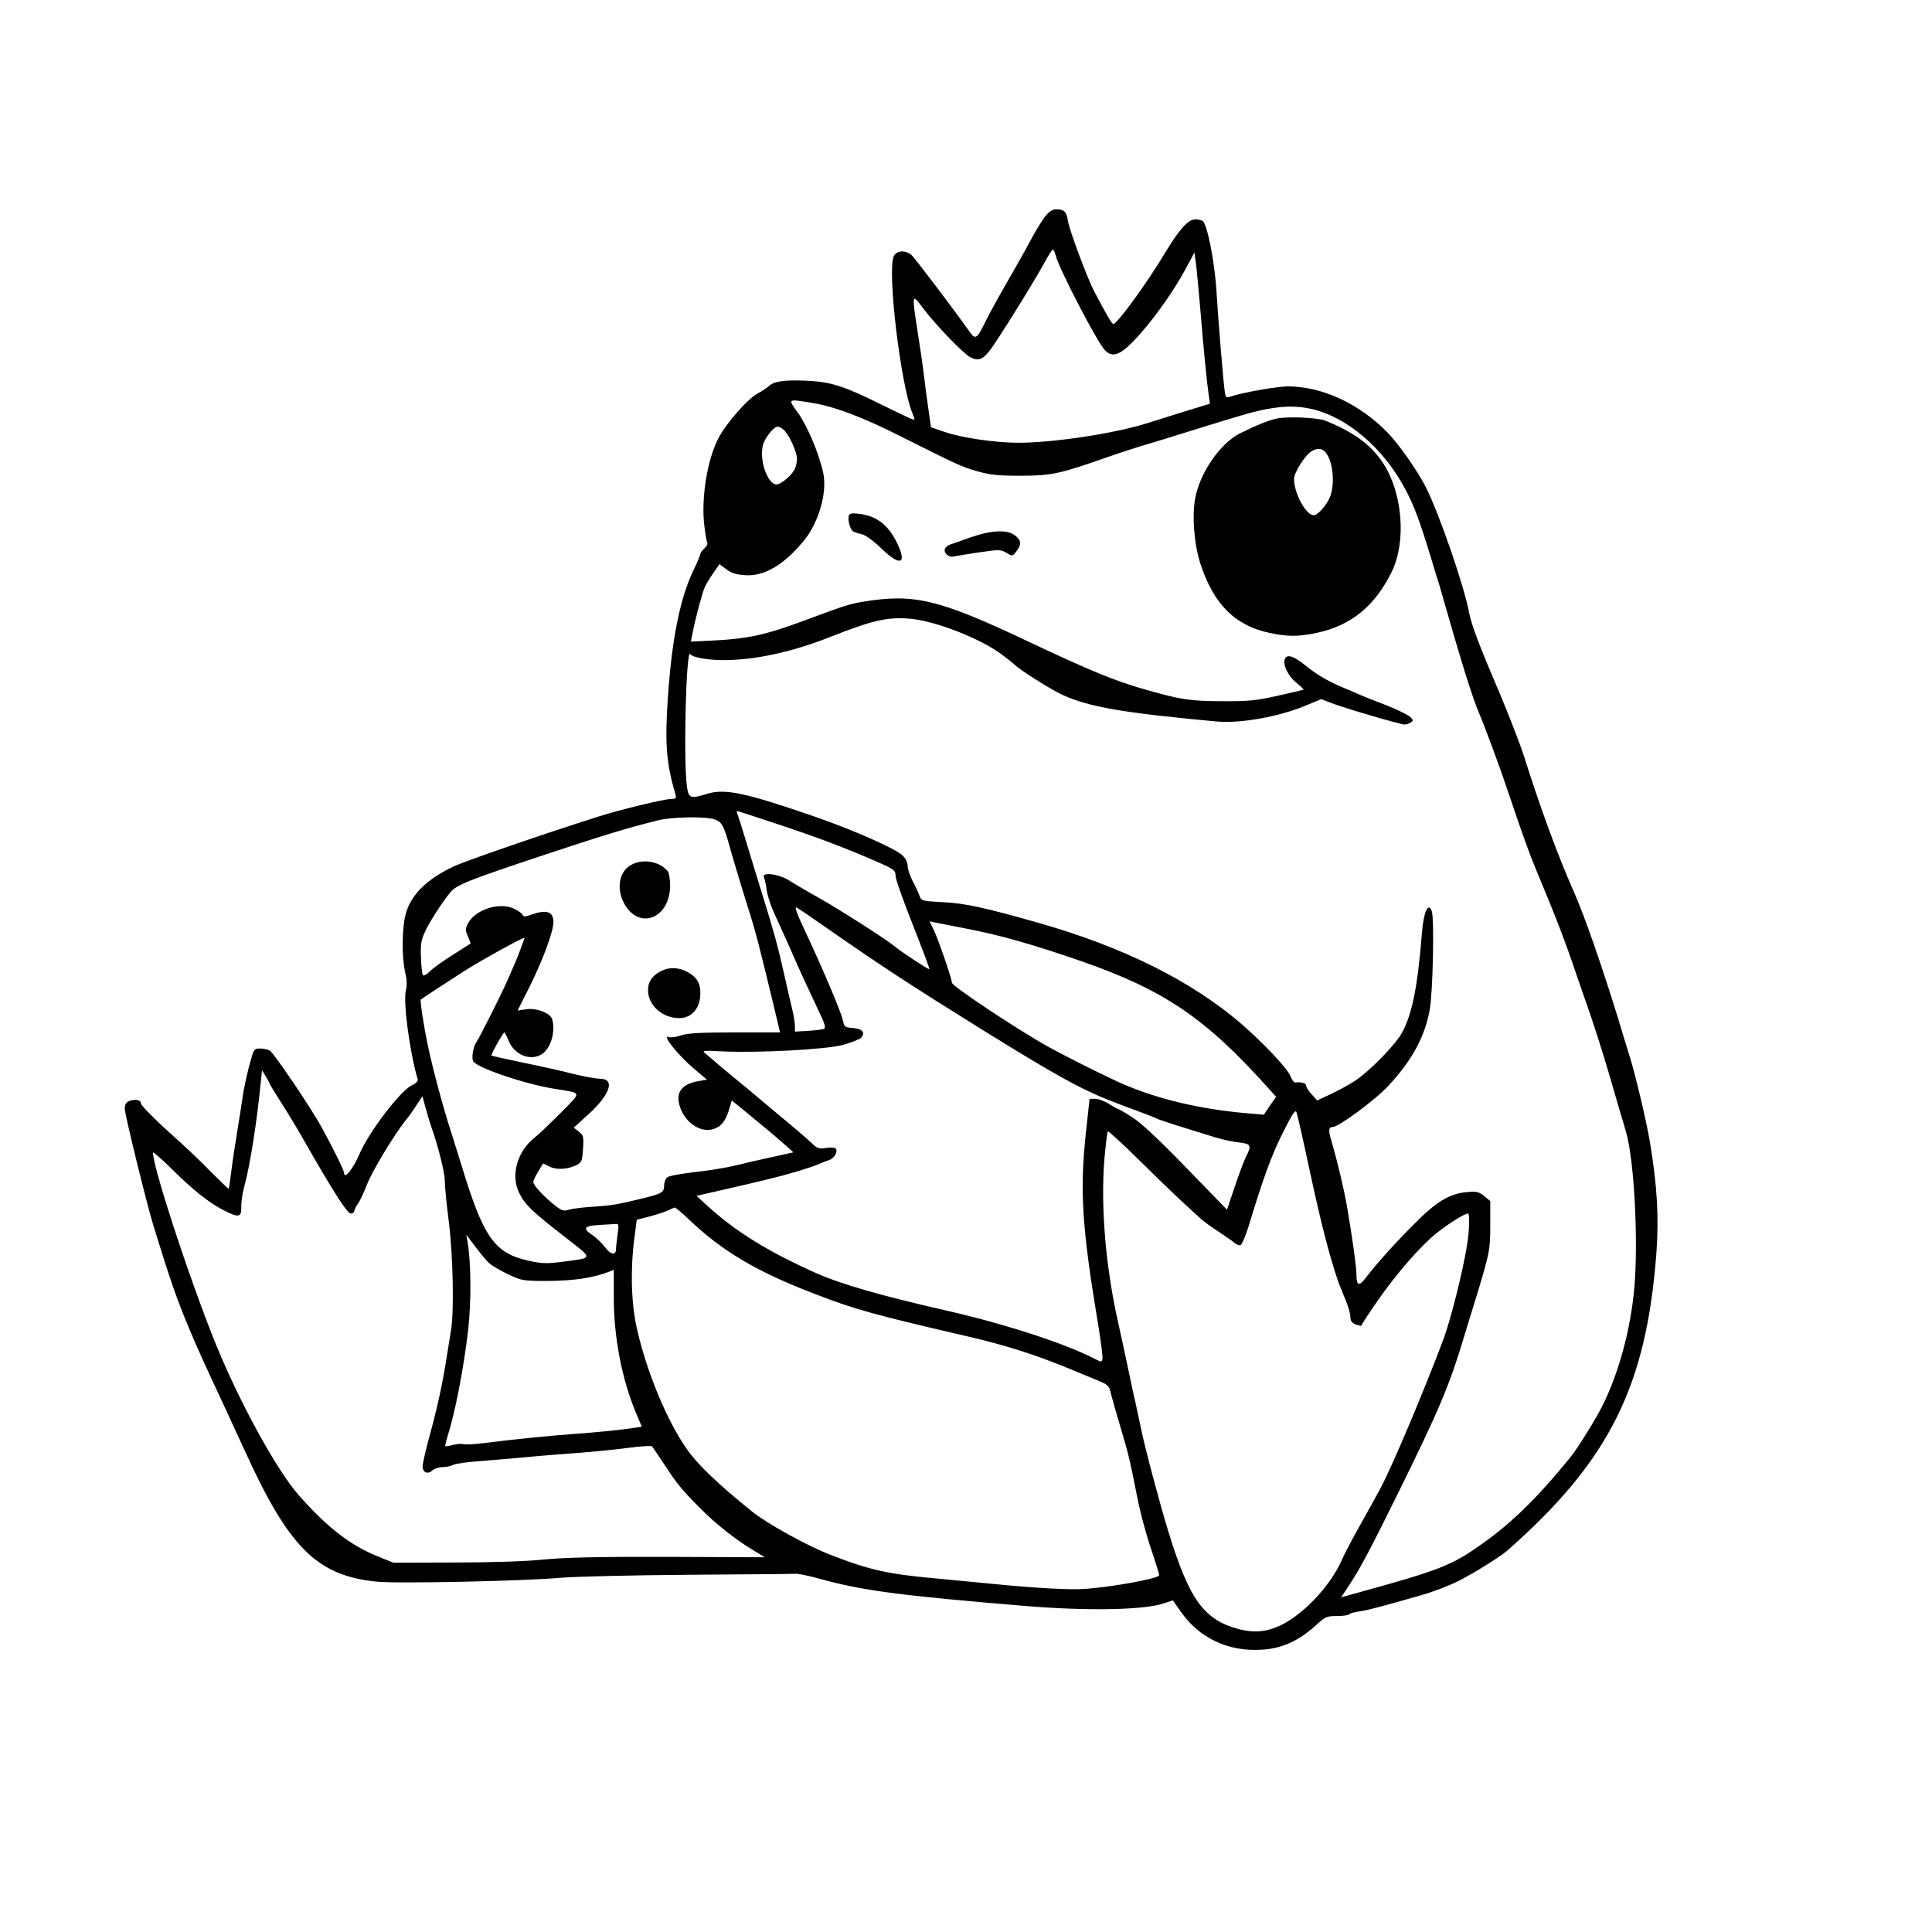<?xml version="1.0" encoding="UTF-8" standalone="yes"?>
<svg version="1.0" xmlns="http://www.w3.org/2000/svg" width="960" height="960" viewBox="0 0 960 960" preserveAspectRatio="xMidYMid meet">
  <g transform="translate(0,960) scale(0.1,-0.1)" fill="#000000" stroke="none">
    <path d="M5192 8523 c-16 -21 -51 -78 -77 -128 -26 -49 -79 -142 -116 -206
-37 -64 -82 -146 -100 -182 -40 -85 -52 -95 -74 -65 -97 136 -280 377 -296
391 -33 27 -77 22 -89 -9 -31 -81 36 -640 94 -778 14 -34 14 -35 -7 -27 -12 5
-76 35 -142 68 -192 95 -254 115 -372 121 -115 5 -166 -2 -192 -26 -10 -9 -35
-26 -56 -37 -49 -25 -161 -153 -197 -226 -55 -108 -85 -300 -68 -433 5 -43 12
-81 15 -85 2 -5 -4 -16 -15 -26 -11 -10 -20 -22 -20 -27 0 -5 -15 -42 -34 -81
-67 -140 -107 -340 -127 -627 -16 -235 -9 -327 37 -487 5 -20 3 -23 -21 -23
-33 0 -254 -53 -360 -87 -275 -87 -660 -220 -720 -248 -136 -64 -215 -143
-240 -240 -18 -72 -19 -210 -2 -285 9 -38 10 -66 4 -90 -15 -57 19 -310 58
-441 4 -10 -6 -21 -29 -32 -57 -27 -217 -237 -261 -344 -29 -69 -75 -126 -75
-92 0 12 -57 128 -110 224 -56 103 -240 374 -260 385 -10 5 -32 10 -48 10 -25
0 -30 -5 -40 -37 -19 -62 -40 -155 -47 -208 -4 -27 -15 -99 -25 -160 -10 -60
-24 -150 -30 -200 -6 -49 -12 -91 -14 -92 -1 -1 -40 36 -87 83 -46 48 -118
116 -159 153 -108 96 -190 177 -190 189 0 16 -28 22 -55 12 -19 -7 -25 -17
-25 -40 0 -28 111 -480 144 -586 84 -272 115 -360 176 -506 53 -125 71 -164
178 -393 35 -77 80 -174 99 -215 219 -481 358 -619 653 -649 100 -11 739 3
915 19 66 6 352 13 635 15 283 2 524 4 535 5 11 1 63 -10 115 -24 211 -59 397
-84 1025 -136 314 -26 597 -20 691 14 l42 14 37 -53 c93 -135 239 -204 408
-192 97 6 180 44 261 117 51 47 57 50 109 50 31 0 58 4 61 9 3 4 26 11 51 14
45 7 91 19 305 80 58 16 144 49 191 73 77 40 201 117 236 147 510 448 695 819
744 1488 12 173 3 331 -32 540 -17 104 -73 340 -101 429 -15 47 -21 68 -58
190 -78 253 -165 505 -218 625 -82 185 -167 417 -247 670 -21 66 -78 213 -126
327 -100 233 -138 335 -149 393 -23 128 -150 497 -215 624 -40 79 -132 211
-188 269 -141 146 -329 233 -501 232 -52 -1 -215 -29 -273 -48 -31 -10 -33 -9
-37 21 -7 41 -33 361 -41 492 -8 147 -46 341 -69 357 -6 4 -23 8 -37 8 -35 0
-79 -49 -149 -165 -91 -152 -239 -355 -258 -355 -7 0 -34 46 -95 162 -35 67
-124 306 -131 352 -6 44 -18 56 -58 56 -19 0 -35 -11 -56 -37z m53 -190 c16
-67 208 -436 246 -474 36 -36 72 -25 139 44 82 82 198 243 257 353 l48 89 7
-50 c4 -27 14 -135 23 -240 16 -198 33 -365 42 -425 l5 -36 -124 -38 c-67 -21
-157 -49 -198 -62 -160 -49 -457 -94 -629 -94 -114 0 -281 24 -368 54 l-67 23
-12 84 c-7 46 -17 125 -23 174 -6 50 -20 146 -31 215 -30 192 -29 194 27 118
63 -83 200 -226 236 -244 37 -19 60 -11 95 34 36 46 214 332 268 430 21 39 42
72 45 72 4 0 10 -12 14 -27z m-1215 -734 c115 -18 256 -71 453 -171 269 -135
296 -148 374 -170 64 -18 102 -22 218 -22 154 1 190 9 435 95 63 22 147 49
185 60 39 11 135 41 215 66 274 85 305 94 378 109 89 17 153 18 224 3 180 -39
365 -196 474 -406 42 -80 67 -147 124 -333 17 -58 35 -116 40 -130 4 -14 15
-50 23 -80 85 -298 144 -489 177 -565 30 -70 105 -273 149 -405 45 -134 82
-240 111 -315 4 -11 40 -99 80 -195 40 -96 94 -238 120 -315 26 -77 67 -194
90 -260 23 -66 64 -196 92 -290 27 -93 56 -192 64 -220 9 -27 20 -66 25 -85
40 -142 60 -538 40 -768 -18 -207 -78 -428 -161 -592 -33 -65 -121 -207 -156
-250 -159 -196 -288 -323 -428 -423 -161 -116 -214 -137 -647 -256 l-65 -18
39 59 c55 82 108 183 251 473 197 400 249 523 319 757 19 62 50 165 70 228 59
197 62 210 62 333 l0 119 -30 25 c-25 20 -38 24 -80 20 -90 -6 -158 -47 -269
-160 -100 -100 -182 -192 -241 -268 -32 -43 -45 -37 -45 20 0 36 -19 173 -46
331 -15 89 -47 223 -79 334 -15 49 -13 66 7 66 30 0 215 137 279 207 116 126
178 240 203 374 16 86 24 458 10 493 -18 46 -41 -8 -49 -115 -21 -267 -50
-408 -103 -498 -32 -55 -150 -176 -217 -223 -27 -20 -84 -51 -125 -71 l-75
-35 -27 30 c-16 16 -28 36 -28 44 0 12 -23 19 -55 15 -6 0 -16 14 -23 32 -14
37 -132 162 -242 258 -249 215 -591 385 -1015 505 -264 75 -362 96 -468 101
-106 6 -109 6 -118 32 -5 14 -20 47 -34 73 -14 27 -25 61 -25 76 0 18 -10 37
-27 53 -37 34 -244 125 -428 189 -347 120 -451 143 -540 116 -83 -26 -93 -23
-101 32 -19 117 -5 696 16 662 10 -16 79 -29 160 -30 156 -1 343 39 535 115
210 83 285 100 394 91 127 -10 356 -100 460 -179 31 -23 58 -45 61 -48 20 -23
179 -124 240 -152 132 -60 299 -89 765 -132 119 -11 314 24 450 82 l70 29 50
-19 c66 -26 344 -107 364 -107 9 0 23 5 31 10 13 8 13 11 -1 26 -16 15 -82 46
-170 79 -19 7 -55 21 -80 32 -24 11 -64 28 -89 38 -74 31 -132 66 -188 112
-55 44 -88 54 -98 28 -11 -27 17 -85 57 -117 21 -17 38 -33 36 -35 -2 -1 -59
-15 -128 -30 -106 -24 -145 -28 -274 -27 -158 0 -205 7 -375 55 -156 44 -272
91 -590 241 -446 211 -567 240 -822 198 -63 -10 -97 -21 -266 -84 -218 -82
-303 -101 -503 -110 l-86 -4 9 46 c12 64 49 203 61 227 5 11 23 41 40 66 l32
46 33 -25 c25 -19 49 -27 93 -30 96 -7 193 50 293 171 75 91 118 243 96 339
-21 97 -81 237 -126 298 -50 69 -51 68 66 49z m-138 -133 c26 -19 68 -110 68
-146 0 -17 -5 -41 -12 -53 -14 -27 -57 -65 -82 -73 -45 -15 -94 110 -76 190 8
38 54 96 74 96 6 0 19 -6 28 -14z m-56 -1952 c221 -72 392 -137 562 -214 45
-21 52 -28 52 -52 0 -16 39 -126 86 -244 47 -119 84 -218 82 -220 -4 -3 -144
89 -173 114 -36 31 -274 183 -368 236 -61 34 -131 75 -154 90 -50 33 -139 45
-127 17 4 -9 10 -38 14 -66 4 -27 21 -79 38 -115 54 -118 75 -165 94 -209 24
-56 83 -184 129 -281 25 -50 33 -77 25 -81 -6 -4 -41 -9 -78 -11 l-68 -4 0 27
c0 15 -6 54 -14 86 -8 32 -26 112 -41 178 -32 143 -52 213 -110 400 -24 77
-59 192 -78 255 -19 63 -38 123 -42 133 -4 9 -5 17 -2 17 3 0 81 -25 173 -56z
m-287 15 c40 -14 47 -27 86 -169 18 -63 53 -178 77 -255 42 -130 61 -205 136
-517 l28 -118 -225 0 c-173 0 -236 -4 -268 -15 -23 -8 -50 -12 -59 -8 -39 15
41 -86 124 -157 l65 -55 -43 -7 c-79 -14 -111 -53 -95 -115 21 -86 103 -145
171 -123 39 13 60 40 78 101 l12 41 70 -57 c93 -76 162 -134 202 -170 l34 -31
-104 -23 c-56 -12 -139 -31 -183 -42 -44 -11 -135 -26 -202 -33 -68 -8 -130
-19 -138 -26 -8 -7 -15 -25 -15 -41 0 -33 -11 -40 -100 -62 -134 -33 -162 -37
-252 -43 -51 -3 -106 -10 -122 -15 -24 -8 -35 -5 -64 18 -53 40 -112 103 -112
119 0 8 11 32 25 54 l24 39 32 -16 c34 -17 90 -14 134 8 25 13 28 20 32 80 4
62 2 68 -21 86 l-25 20 74 67 c108 99 133 176 56 176 -20 0 -80 11 -133 24
-53 14 -165 39 -250 56 -84 18 -154 33 -156 35 -4 4 58 115 64 115 2 0 11 -17
20 -38 29 -74 109 -107 168 -69 43 29 67 110 50 172 -8 31 -79 58 -130 50
l-42 -6 62 123 c65 132 116 270 116 316 0 52 -33 64 -108 38 -32 -12 -41 -12
-45 -2 -3 7 -22 21 -43 31 -73 34 -192 -4 -229 -74 -13 -26 -13 -34 0 -64 l14
-35 -88 -56 c-48 -30 -100 -67 -114 -82 -15 -15 -31 -24 -35 -20 -4 4 -9 43
-10 86 -3 63 0 87 18 126 19 45 86 150 128 200 28 36 88 60 445 179 310 103
420 137 587 179 68 17 236 20 279 5z m556 -538 c284 -198 415 -283 770 -504
386 -240 513 -309 680 -371 145 -54 178 -67 195 -75 14 -7 108 -37 290 -93 36
-11 89 -22 118 -25 59 -7 62 -14 33 -71 -10 -20 -35 -88 -56 -150 l-38 -113
-203 209 c-138 142 -225 224 -269 251 -35 23 -67 41 -70 41 -3 0 -23 11 -45
25 -22 14 -52 25 -68 25 l-28 0 -17 -157 c-33 -296 -21 -481 59 -961 14 -85
24 -162 22 -173 -3 -17 -6 -18 -28 -6 -153 80 -445 175 -735 242 -338 77 -531
132 -662 190 -239 107 -397 205 -540 335 l-52 48 97 22 c242 55 313 73 392 96
47 14 99 31 115 38 17 8 40 17 53 21 25 7 46 40 36 56 -4 7 -23 9 -48 5 -37
-6 -45 -3 -76 27 -19 18 -93 82 -165 141 -71 60 -141 118 -155 130 -14 11 -50
41 -80 66 -30 25 -67 55 -81 68 -14 12 -34 29 -45 38 -17 14 -10 15 81 10 174
-9 520 9 604 32 40 11 80 27 89 35 24 25 8 45 -40 49 -40 3 -43 5 -50 39 -8
39 -103 264 -192 452 -37 78 -49 114 -38 108 9 -5 76 -50 147 -100z m680 -2
c179 -34 329 -76 585 -164 414 -144 620 -283 933 -633 l38 -42 -31 -44 -30
-45 -57 5 c-257 20 -482 74 -669 159 -95 44 -255 124 -344 173 -148 82 -480
302 -480 319 0 20 -71 225 -92 266 l-19 39 28 -6 c15 -3 78 -15 138 -27z
m-2197 -101 c-18 -49 -29 -75 -75 -178 -29 -65 -135 -275 -145 -287 -16 -19
-26 -79 -17 -96 19 -33 260 -115 409 -138 135 -22 132 -11 26 -119 -52 -52
-110 -108 -131 -124 -85 -68 -118 -185 -76 -272 30 -61 62 -92 244 -233 124
-97 125 -91 -23 -110 -81 -11 -106 -10 -167 3 -177 38 -230 113 -343 486 -18
58 -39 125 -47 150 -36 109 -92 315 -116 430 -21 97 -41 230 -36 233 18 14
143 95 224 147 79 50 278 160 291 160 1 0 -7 -24 -18 -52z m-1248 -673 c0 -2
24 -42 54 -89 30 -46 83 -133 116 -192 141 -247 215 -364 233 -364 9 0 17 5
17 11 0 6 8 23 18 37 11 15 31 59 46 97 23 62 133 244 190 316 22 27 33 43 66
93 l19 29 16 -59 c9 -32 20 -70 25 -84 37 -104 70 -235 70 -276 0 -27 9 -119
20 -204 21 -166 27 -444 11 -541 -5 -30 -14 -88 -21 -129 -19 -127 -48 -259
-85 -393 -19 -70 -35 -139 -35 -153 0 -31 25 -42 49 -20 10 9 32 16 50 16 18
0 41 5 53 11 11 6 72 15 136 19 65 5 164 14 222 19 58 6 173 15 255 21 83 6
199 18 259 26 60 8 113 11 116 7 4 -5 32 -46 63 -93 64 -97 81 -118 175 -213
75 -77 178 -158 265 -210 l57 -35 -477 2 c-349 1 -516 -3 -618 -13 -84 -9
-261 -15 -445 -15 l-305 -1 -82 33 c-133 54 -250 145 -389 303 -100 114 -263
404 -384 684 -121 279 -340 936 -340 1018 0 6 42 -31 93 -81 103 -103 187
-170 261 -207 73 -37 86 -34 85 18 -1 23 6 69 15 102 29 107 62 317 82 519 l6
58 19 -31 c10 -17 19 -33 19 -36z m5161 -400 c60 -281 101 -441 144 -570 7
-21 9 -25 44 -112 12 -28 21 -63 21 -78 0 -18 7 -28 26 -36 15 -5 27 -8 28 -7
3 9 27 46 78 120 94 136 214 274 294 339 66 52 141 99 159 99 9 0 6 -91 -6
-160 -19 -122 -80 -365 -115 -460 -92 -247 -260 -646 -317 -750 -13 -25 -57
-103 -97 -175 -40 -71 -81 -149 -91 -173 -58 -135 -203 -286 -321 -335 -63
-27 -120 -30 -189 -13 -176 46 -248 144 -352 481 -41 132 -118 421 -137 515
-12 58 -26 121 -30 140 -5 19 -16 71 -25 115 -30 143 -47 219 -56 260 -65 285
-91 587 -71 829 6 70 14 131 17 134 3 3 76 -64 163 -150 138 -136 206 -200
302 -287 14 -12 52 -40 85 -61 33 -22 68 -46 78 -55 10 -9 24 -14 31 -12 7 3
25 45 40 93 74 244 113 350 169 463 48 96 63 119 69 105 4 -11 31 -127 59
-259z m-3078 -274 c165 -158 337 -260 627 -371 200 -77 290 -102 760 -211 182
-42 331 -89 501 -159 68 -28 141 -58 162 -67 26 -11 39 -23 43 -42 6 -26 33
-121 73 -256 19 -64 30 -112 62 -275 16 -83 47 -195 80 -291 16 -48 29 -91 29
-96 0 -16 -223 -57 -365 -68 -76 -6 -255 4 -465 25 -52 5 -169 16 -260 25
-259 23 -344 42 -543 119 -116 45 -314 154 -391 216 -163 131 -269 232 -320
305 -101 142 -202 386 -251 602 -29 125 -33 296 -13 450 l12 92 66 17 c36 10
76 23 90 30 14 7 29 13 33 14 4 0 36 -27 70 -59z m-354 -73 c-4 -29 -8 -63 -8
-75 -1 -33 -26 -28 -56 11 -14 19 -41 45 -60 58 -51 34 -45 46 28 51 34 2 71
4 83 5 19 2 20 -1 13 -50z m-638 -145 c14 -12 56 -37 94 -55 68 -32 74 -33
200 -33 123 1 222 15 299 45 l26 10 0 -138 c0 -195 39 -401 109 -570 l30 -71
-32 -5 c-59 -10 -211 -25 -302 -31 -105 -7 -323 -29 -445 -45 -46 -6 -94 -9
-105 -6 -12 3 -37 1 -55 -4 -19 -5 -35 -8 -37 -6 -2 2 3 23 10 47 38 116 81
339 103 529 16 141 15 330 -2 435 l-7 40 45 -60 c25 -33 56 -70 69 -82z"/>
    <path d="M6343 7520 c-41 -9 -101 -33 -181 -73 -99 -50 -199 -195 -223 -322
-17 -90 -5 -234 27 -330 66 -199 172 -304 343 -340 91 -19 141 -19 232 0 172
36 291 133 375 305 72 149 54 386 -41 535 -60 93 -144 156 -290 215 -38 15
-188 22 -242 10z m233 -158 c44 -29 62 -160 32 -233 -18 -42 -60 -89 -80 -89
-39 0 -98 108 -98 181 0 29 51 112 83 134 23 16 46 19 63 7z"/>
    <path d="M4218 7039 c-7 -23 6 -71 22 -80 8 -4 28 -11 44 -14 17 -4 58 -34 97
-72 95 -91 128 -75 74 34 -44 87 -100 129 -186 140 -34 4 -47 2 -51 -8z"/>
    <path d="M4820 6929 c-47 -17 -93 -33 -102 -36 -9 -3 -19 -12 -23 -21 -7 -20
22 -44 44 -37 9 2 64 11 124 20 102 15 109 15 138 -2 30 -18 30 -18 49 7 27
34 25 55 -6 79 -39 31 -118 27 -224 -10z"/>
    <path d="M3132 5300 c-58 -35 -70 -122 -28 -194 76 -130 226 -67 226 95 0 30
-6 62 -12 70 -42 51 -128 64 -186 29z"/>
    <path d="M3285 4775 c-45 -23 -65 -53 -65 -95 0 -75 71 -139 155 -139 63 0
105 50 105 124 0 50 -16 77 -60 103 -45 26 -93 28 -135 7z"/>
  </g>
</svg>